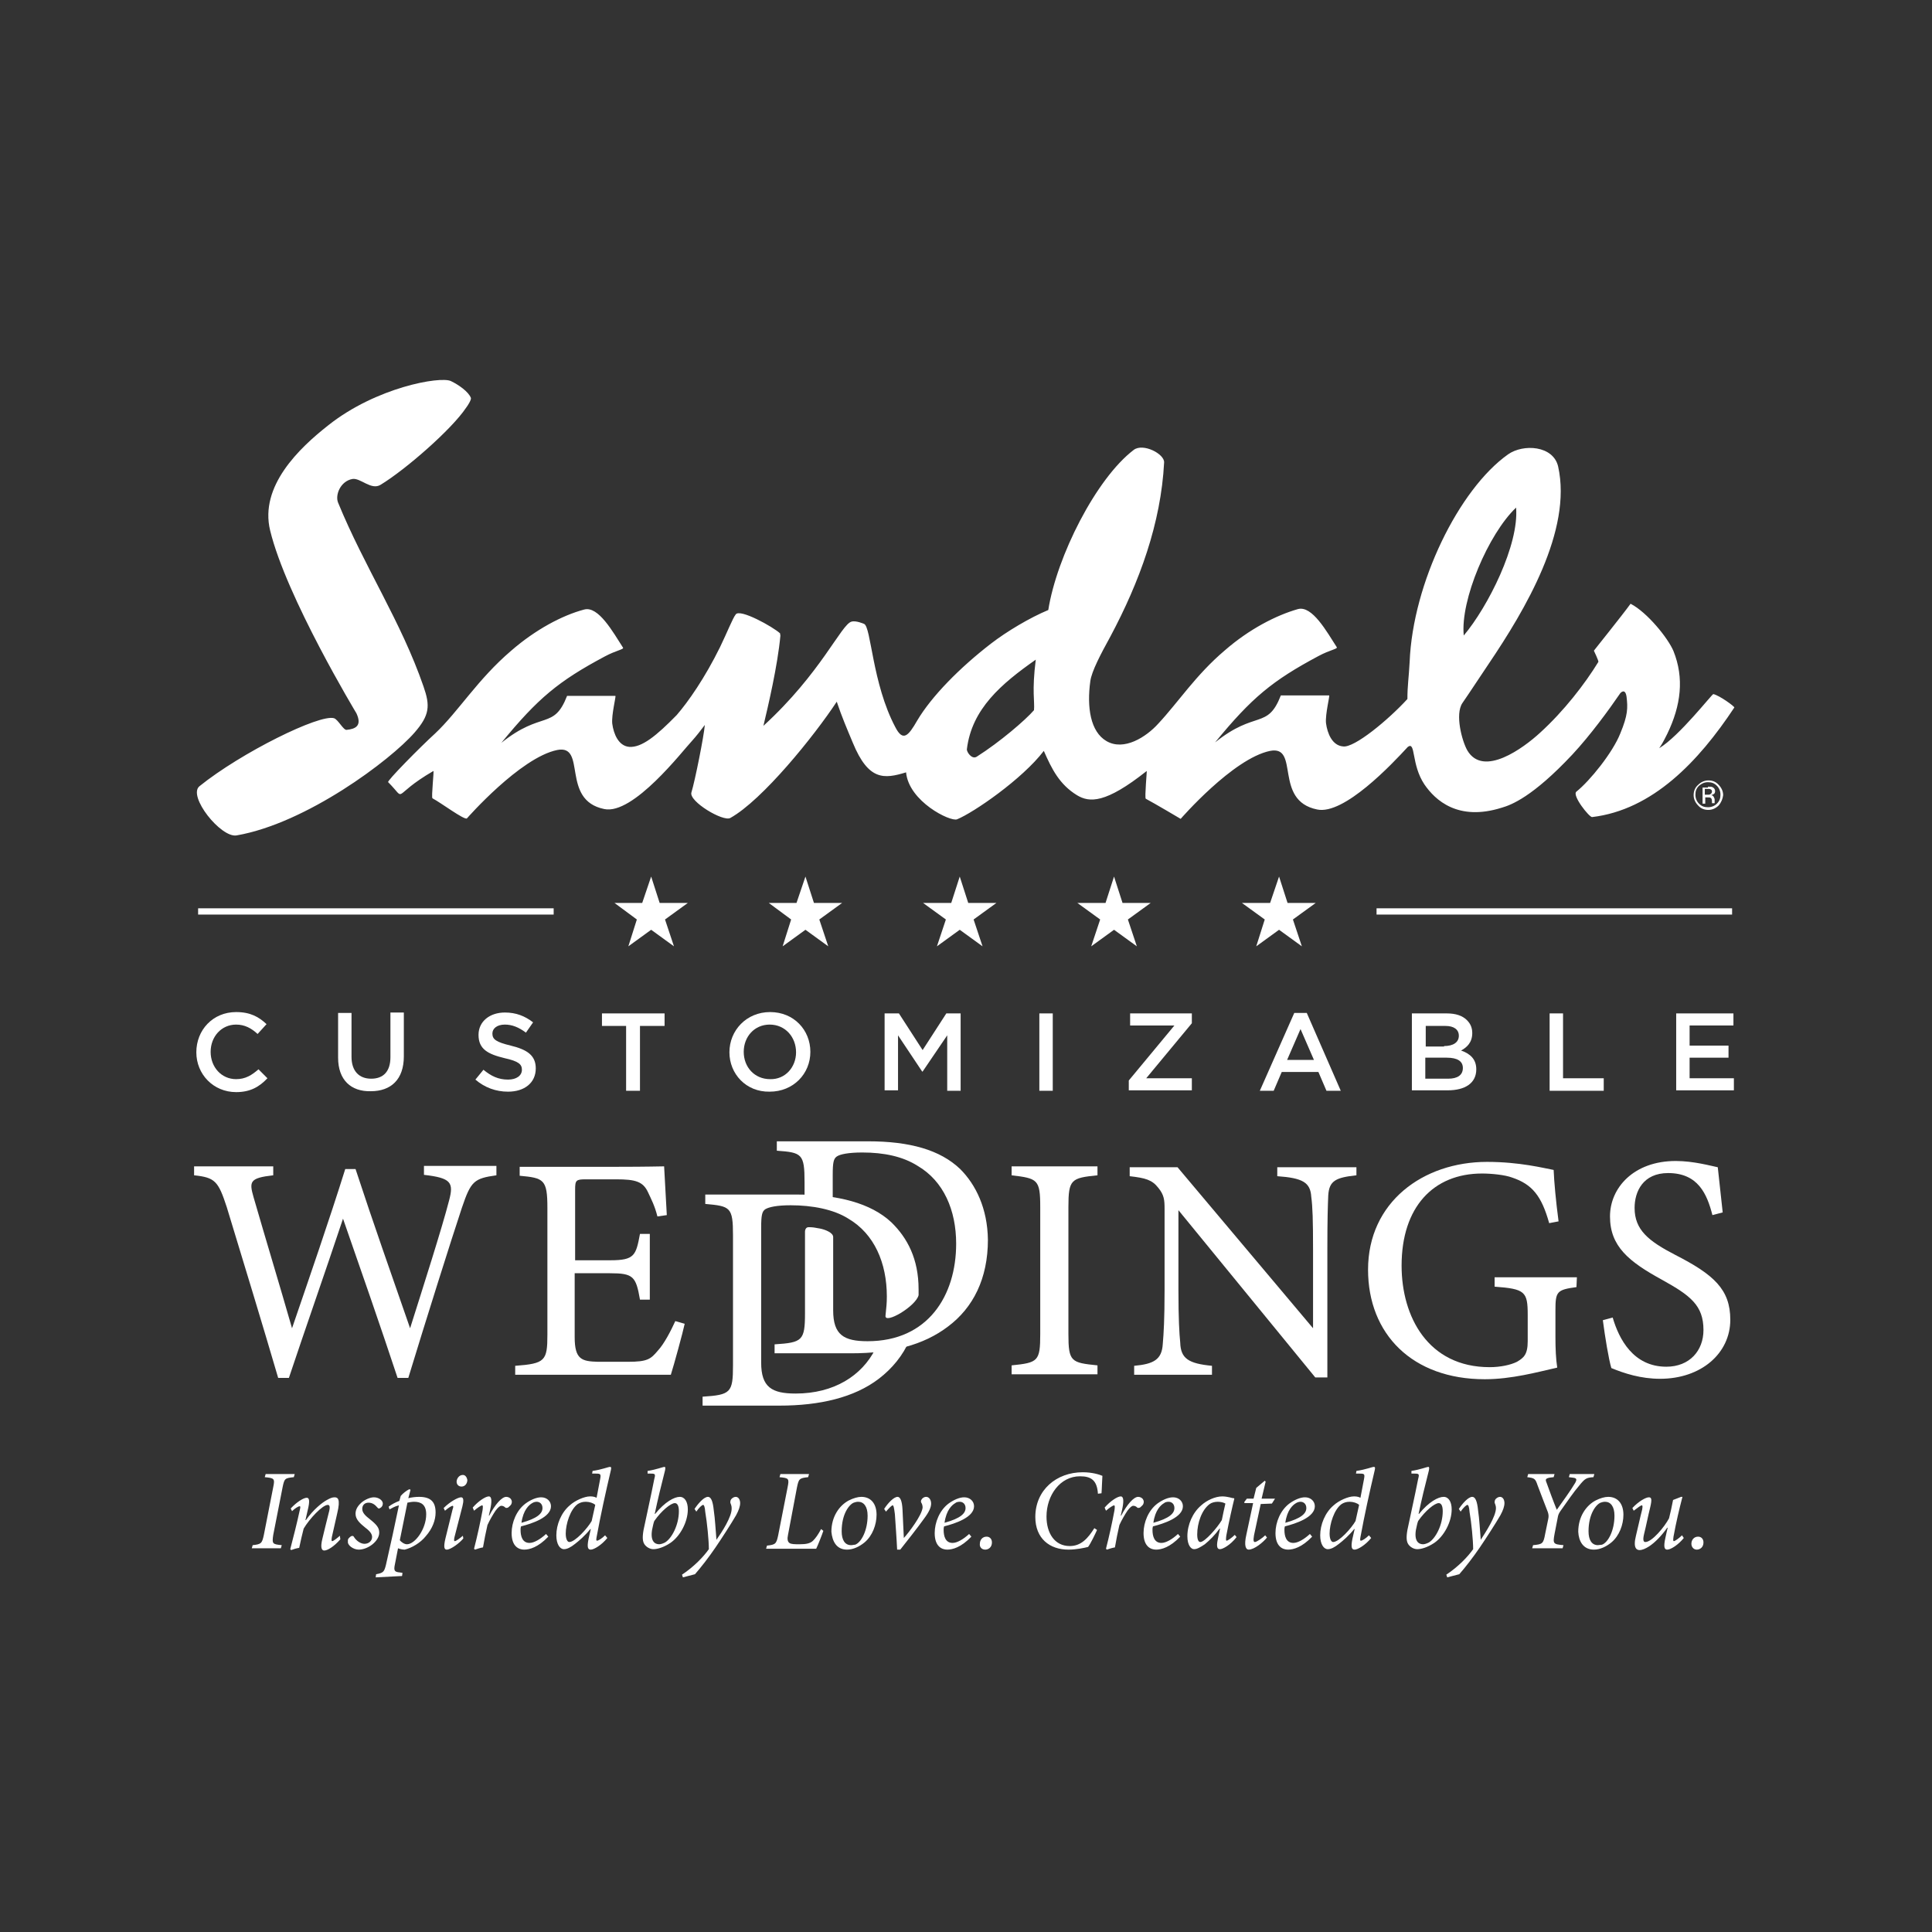 <?xml version="1.0" encoding="utf-8"?>
<!-- Generator: Adobe Illustrator 22.1.0, SVG Export Plug-In . SVG Version: 6.00 Build 0)  -->
<svg version="1.1" id="Layer_1" xmlns="http://www.w3.org/2000/svg" xmlns:xlink="http://www.w3.org/1999/xlink" x="0px" y="0px"
	 viewBox="0 0 432 432" style="enable-background:new 0 0 432 432;" xml:space="preserve">
<rect x="0" y="0" width="432" height="432" fill="#333333" stroke="none"/>
<style type="text/css">
	.st0{fill:#FFFFFF;}
</style>
<g>
	<g>
		<g>
			<path class="st0" d="M384.3,180.1c-0.6,0.6-1.4,1-2.3,1s-1.7-0.3-2.3-1c-0.6-0.6-1-1.4-1-2.3c0-0.9,0.3-1.7,1-2.3
				c0.6-0.6,1.4-1,2.3-1s1.7,0.3,2.3,1c0.6,0.6,1,1.4,1,2.3C385.2,178.6,384.9,179.4,384.3,180.1z M379.9,175.7
				c-0.6,0.6-0.8,1.2-0.8,2s0.3,1.5,0.8,2c0.6,0.6,1.2,0.8,2,0.8s1.5-0.3,2-0.8c0.6-0.6,0.8-1.2,0.8-2s-0.3-1.5-0.8-2
				c-0.6-0.6-1.2-0.8-2-0.8S380.5,175.2,379.9,175.7z M381.9,175.9c0.4,0,0.8,0,1,0.1c0.4,0.2,0.6,0.5,0.6,0.9
				c0,0.3-0.1,0.6-0.4,0.7c-0.1,0.1-0.3,0.1-0.5,0.2c0.3,0,0.5,0.2,0.6,0.4s0.2,0.4,0.2,0.6v0.3c0,0.1,0,0.2,0,0.3s0,0.2,0,0.2l0,0
				h-0.6l0,0l0,0v-0.1v-0.3c0-0.4-0.1-0.7-0.3-0.8c-0.1-0.1-0.4-0.1-0.7-0.1h-0.5v1.4h-0.6v-3.6h1.2V175.9z M382.5,176.5
				c-0.2-0.1-0.4-0.1-0.8-0.1h-0.5v1.3h0.6c0.3,0,0.5,0,0.6-0.1c0.2-0.1,0.4-0.3,0.4-0.6C382.8,176.7,382.7,176.6,382.5,176.5z"/>
			<path class="st0" d="M314.7,156.3c0-3,0.3-4.6,0.5-8.3c0.7-17.6,11-38.6,22-46.4c3.4-2.4,10.1-2,11.2,2.7
				c3.2,14.3-7.4,32.1-15.5,44.1c-2.7,4-3.9,5.9-5.9,8.8c-1.7,2.5-0.1,8.5,1.1,10.6c3.6,6.1,12.6-0.6,16.2-3.9
				c5.4-4.9,10.1-11,13.1-15.9c0.1-0.2-1-2.5-1-2.5c-0.2,0.2,6.4-8,8.2-10.5c3.7,1.9,8.4,7.7,9.6,10.6c2.4,6,1.7,12.1-1.4,18.5
				c-1,2-1.2,2.3-1.8,3.2c4.5-2.7,11.8-12.1,12.1-12.1c1.4,0.3,4.8,2.8,4.7,3c-8,12.1-18.3,22.9-31.8,24.5c-0.6,0.1-4.6-4.9-3.5-5.7
				c3-2.4,8.1-8.7,9.8-13c1.7-4.1,1.7-5.7,1.4-8.2c-0.3-2.1-1.4-0.8-1.4-0.8c-2.6,3.8-6.7,9.4-10.7,13.7
				c-8.9,9.5-13.7,11.3-15.8,11.9c-9.8,3.1-14.9-1.7-17.3-5.2c-3-4.5-1.9-9.7-3.7-8.4c-3.5,3.8-14.3,15.3-20.3,14
				c-9.8-2-3.8-14.4-10.5-13.1c-8.3,1.7-20,15.2-20,15.2s-5.9-3.5-7.8-4.5c-0.3-0.2,0.3-6.3,0.2-6.2c-9.2,7.3-12.8,7.1-15.6,5.4
				c-3.9-2.4-5.6-5.8-7.4-9.9c-4.8,6.3-15.7,13.8-19.4,15.3c-1.5,0.6-10.8-4-11.4-10.5c-4.9,1.5-8.4,1.9-11.9-6.6
				c-1.3-3.1-2.5-5.9-3.6-9.2c-5,7.6-16.6,22-23.8,26c-1.6,0.9-9.3-3.7-8.7-5.7c0.8-2.6,2.8-12.6,3-15.1c-0.9,1.2-1.9,2.5-2.9,3.6
				c-2,2.1-13.1,16.6-19.6,15.2c-9.8-2-3.8-14.5-10.5-13.2c-8.3,1.7-20.2,15.3-20.2,15.3c-0.6,0.4-5.8-3.5-7.7-4.5
				c-0.3-0.2,0.4-6.3,0.2-6.1c-9.8,5.7-5.7,6.9-10.1,2.5c-0.5-0.1,7.2-7.9,10.5-10.9c5.2-4.9,9.5-12.1,17-18.5
				c5.4-4.7,11.4-7.9,16.3-9.2c3.2-0.9,6.5,5.1,8.7,8.5c0.3,0.4-1.5,0.6-4.1,2c-10.3,5.5-14.9,9.3-23.1,19.3
				c9.1-7.3,11.7-2.8,14.7-10.5c3.4,0,7.9,0,10.8,0c0.2,0-0.9,4.2-0.7,6.2c0.3,2.3,1.4,5,3.8,5.2c2.8,0.2,6.1-2.5,10.6-7.1
				c2.6-3,6.3-8.3,9.7-15.2c1.6-3.3,2.8-6.4,3.5-7.3c0.9-1.4,8.4,2.8,9.9,4.2c0.1,0.1,0,0.3,0.1,0.5c-0.6,6.7-2.8,16-3.8,20.2
				c12.9-11.8,17.4-22.7,19.7-23.3c1-0.3,2.8,0.5,2.8,0.5c1.6,0.6,1.8,13.3,7,23.1c1.7,3.3,2.9,2,4.9-1.5
				c3.2-5.4,9.5-11.8,16.5-17.2c3.5-2.7,8.7-5.8,12.8-7.5c1.9-12,10.7-29.4,19.1-35.8c2.1-1.6,6.9,0.9,6.8,2.8
				c-0.7,13.6-5.5,26.7-12,38.9c-2.2,4-4.2,7.8-4.5,10c-0.8,5.8,0,11.3,3.6,13.4c3.9,2.3,8.9-0.9,11.6-3.9
				c4.4-4.7,8.4-10.9,14.9-16.4c5.4-4.7,11.4-7.8,16.3-9.2c3.2-0.9,6.5,5.1,8.7,8.5c0.3,0.4-1.5,0.6-4.1,2
				c-10.3,5.5-14.9,9.3-23.1,19.3c9.1-7.3,11.7-2.8,14.7-10.5c3.4,0,7.9,0,10.8,0c0.2,0-0.9,4.2-0.7,6.2c0.3,2.3,1.4,5,3.8,5.2
				C302.8,167.3,310.5,160.9,314.7,156.3 M339,113.5c-6.2,5.9-12.5,20.7-11.7,28.6C332.7,135.7,339.7,121.8,339,113.5 M231.2,158.8
				c0.2-1.9-0.5-4.2,0.4-11.3c-7.7,5.4-14.3,11-15.4,20c-0.1,0.6,1.1,2.4,2.2,1.7C223.6,165.9,229.3,161,231.2,158.8 M104.2,91.2
				C101,96,90.7,105,85.1,108.4c-2.1,1.3-4.5-1.6-6.3-1.3c-2.7,0.5-3.9,3.6-3.2,5.3c5.9,14.4,14.1,26.6,19.1,41.1
				c1.5,4.3,1.4,6.4-2,10.3c-5.4,6.2-24.2,20.3-39.8,23c-3.5,0.6-11-8.8-8.3-11c9.3-7.5,26.9-16.2,30.1-15.2
				c0.9,0.3,2.1,2.7,2.8,2.6c2-0.2,3.5-0.9,2.2-3.7c0,0-15.7-26-19.3-40.9c-2.4-9.9,6.5-18.4,13-23.5c10.7-8.5,25-11,27.4-9.9
				c1.7,0.8,4,2.4,4.5,3.8C105.4,89.4,104.6,90.7,104.2,91.2"/>
		</g>
		<g>
			<g>
				<g>
					<rect x="44.3" y="203.1" class="st0" width="79.5" height="1.4"/>
				</g>
				<g>
					<rect x="307.8" y="203.1" class="st0" width="79.5" height="1.4"/>
				</g>
				<g>
					<g>
						<polygon class="st0" points="214.6,196 212.7,201.9 206.4,201.9 211.5,205.6 209.5,211.6 214.6,207.9 219.7,211.6 
							217.7,205.6 222.8,201.9 216.5,201.9 						"/>
					</g>
					<g>
						<polygon class="st0" points="180.1,196 178.1,201.9 171.9,201.9 176.9,205.6 175,211.6 180.1,207.9 185.2,211.6 183.2,205.6 
							188.3,201.9 182,201.9 						"/>
					</g>
					<g>
						<polygon class="st0" points="286,196 284,201.9 277.7,201.9 282.8,205.6 280.9,211.6 286,207.9 291.1,211.6 289.1,205.6 
							294.2,201.9 287.9,201.9 						"/>
					</g>
					<g>
						<polygon class="st0" points="145.6,196 143.6,201.9 137.4,201.9 142.4,205.6 140.5,211.6 145.6,207.9 150.7,211.6 
							148.7,205.6 153.8,201.9 147.5,201.9 						"/>
					</g>
					<g>
						<polygon class="st0" points="249.1,196 247.2,201.9 240.9,201.9 246,205.6 244,211.6 249.1,207.9 254.2,211.6 252.2,205.6 
							257.3,201.9 251,201.9 						"/>
					</g>
				</g>
			</g>
			<g>
				<path class="st0" d="M111,262.8c-5,0.7-5.7,1.3-7.7,7.2c-2.4,7.2-8.1,25.3-12,38.1h-2.4c-3.7-11.2-8.5-25-12.2-35.6
					c-4.1,12.3-8.4,24.5-12.1,35.6h-2.4c-3.6-12.3-7.7-25.7-11.5-38.2c-1.9-5.8-2.6-6.6-7.3-7.1v-2h17.7v2c-5.3,0.6-5.4,1.4-4.4,4.9
					c2.8,9.7,5.7,19.2,8.6,29.3c3.9-11.4,8.2-23.8,11.9-35.6h2.3c4,12.2,8,23.5,12.2,35.6c3-9.5,7.1-22.3,8.7-28.5
					c1.1-4.1,0.5-5.1-5.6-5.8v-2H111V262.8z"/>
				<path class="st0" d="M153.1,296c-0.4,1.9-2.4,9.2-3.1,11.4h-34.8v-2c6.7-0.5,7.2-1.1,7.2-7v-28.3c0-6.4-0.8-6.7-6.2-7.2v-2h21.9
					c6.7,0,9.5-0.1,10.4-0.1c0.1,1.8,0.4,7.2,0.6,10.9L147,272c-0.6-2.4-1.4-3.9-2.1-5.4c-1.1-2.4-2.8-2.9-7.1-2.9H131
					c-2.2,0-2.4,0.2-2.4,2.3v15.8h7.9c5.4,0,5.7-1.1,6.6-5.9h2.2v14.7h-2.2c-0.9-5.2-1.5-5.9-6.7-5.9h-7.9V299c0,5,1.6,5.4,5.2,5.5
					h6.7c4.4,0,5.1-0.6,6.7-2.5c1.4-1.5,2.9-4.4,3.9-6.6L153.1,296z"/>
				<path class="st0" d="M226.2,307.3v-2c5.9-0.6,6.4-0.9,6.4-7v-28.4c0-6.2-0.6-6.4-6.4-7.1v-2h19.2v2c-5.9,0.6-6.5,0.9-6.5,7.1
					v28.4c0,6.2,0.6,6.4,6.5,7v2H226.2z"/>
				<path class="st0" d="M303.3,262.8c-4.6,0.5-6.1,1.2-6.3,4.5c-0.1,2.3-0.2,5.3-0.2,12V308h-2.7l-30.6-37.4v17.9
					c0,6.4,0.2,9.7,0.4,11.7c0.1,3.6,1.9,4.7,7.1,5.2v2h-17.4v-2c4.4-0.4,6.2-1.4,6.4-4.9c0.2-2.3,0.4-5.5,0.4-12v-18.2
					c0-2-0.1-3.1-1.4-4.7c-1.4-1.8-2.9-2.2-6.4-2.6v-2h10.7l30.3,36v-17.5c0-6.7-0.1-9.7-0.4-11.9c-0.2-3.2-1.9-4.2-7.6-4.6v-2h17.7
					V262.8z"/>
				<path class="st0" d="M352.5,287.8c-4.4,0.6-4.7,1-4.7,5.2v6c0,2.5,0.1,4.9,0.4,6.8c-4.4,1-10.2,2.6-16.2,2.6
					c-16.2,0-26.1-10.1-26.1-24.5c0-15.1,12.3-24.1,26.6-24.1c7.3,0,12.7,1.4,14.9,1.8c0.1,2.6,0.5,7,1.1,11.5l-2.1,0.4
					c-1.7-6.1-3.8-8.7-8.3-10.2c-1.6-0.6-4.6-0.9-6.7-0.9c-10.9,0-18,7.5-18,20.6c0,11.4,5.9,22.7,19.7,22.7c2.4,0,4.7-0.5,6.1-1.2
					c1.5-0.9,2.4-1.6,2.4-4.6V294c0-5.2-0.6-5.8-7.4-6.3v-2.1h18.4L352.5,287.8L352.5,287.8z"/>
				<path class="st0" d="M382.9,271.7c-1.2-4.7-3.2-9.4-9.9-9.4c-5.6,0-7.5,4.1-7.5,7.8c0,4.9,3.1,7.4,9.1,10.5
					c8.6,4.4,12.3,7.7,12.3,14.5c0,7.5-6.5,13.2-15.7,13.2c-4.3,0-8-1.2-10.9-2.4c-0.6-2-1.4-6.9-1.9-10.7l2.2-0.6
					c1.4,4.8,4.6,11,12,11c5.2,0,8.3-3.6,8.3-8.2c0-5.5-2.9-7.7-9.2-11.2c-7.5-4.1-11.7-7.5-11.7-14.2c0-6.4,5.3-12.4,14.7-12.4
					c4,0,7.9,1.1,9.4,1.4c0.3,2.6,0.6,5.4,1.1,10.1L382.9,271.7z"/>
				<g>
					<path class="st0" d="M198,294.2c0.2-2,0.3-2.8,0.3-4.3c0-7.5-2.8-14-8.6-17.4c-3.3-2.1-8.1-3-12.9-3c-3.1,0-4.9,0.4-5.7,0.9
						c-0.7,0.5-0.9,1.3-0.9,4.1v30.2c0,5.5,2.4,6.9,7.7,6.9c8.6,0,14.8-4,17.8-9.9l7.7-2.1c-1.5,3.5-3.9,6.4-6.9,8.7
						c-5.5,4.2-13.2,6-22.2,6h-17.2v-2c6.3-0.4,6.8-0.9,6.8-7v-29.1c0-6.3-0.6-6.5-6.2-7v-2.1h20.4c9.2,0,16.6,1.9,21.2,6.2
						c3.6,3.5,6.1,8.2,6.1,15c0,0.6,0,1.3,0,1.3C204.8,292.1,197.8,296.2,198,294.2"/>
					<path class="st0" d="M214.7,261.4c-4.5-4.3-11.3-6.2-20.6-6.2h-20.4v2.1c5.6,0.4,6.2,0.7,6.2,7v3.6h6.3v-5.2
						c0-2.8,0.2-3.6,0.9-4.1s2.6-0.9,5.7-0.9c4.9,0,9.1,0.9,12.4,3c5.8,3.4,8.6,9.9,8.6,17.4c0,11.6-6.3,21.8-19.8,21.8
						c-5.3,0-7.7-1.4-7.7-6.9c0,0,0-11.8,0-14.9c0-0.4,0-1.1,0-1.5c0-1-1.9-1.7-3-1.9c-1.1-0.2-1.5-0.3-2.5-0.3c-0.8,0-0.8,1-0.8,1
						v2l0,0v16.2c0,6.2-0.6,6.6-6.8,7v2h17.2c8.9,0,16.1-1.8,21.6-6c5.6-4.2,8.9-10.7,8.9-19.4C220.8,270.2,218.2,264.9,214.7,261.4
						z"/>
				</g>
			</g>
			<g>
				<path class="st0" d="M43.9,235.3L43.9,235.3c0-5,3.7-9,8.9-9c3.2,0,5.1,1.1,6.8,2.7l-2,2.2c-1.4-1.3-2.9-2.1-4.8-2.1
					c-3.3,0-5.7,2.7-5.7,6.1l0,0c0,3.4,2.4,6.1,5.7,6.1c2.1,0,3.5-0.9,5-2.2l2,2c-1.8,1.9-3.8,3.1-7,3.1
					C47.7,244.2,43.9,240.2,43.9,235.3z"/>
				<path class="st0" d="M75.6,236.5v-10h3v9.8c0,3.2,1.7,4.9,4.4,4.9c2.7,0,4.3-1.6,4.3-4.8v-10h3v9.8c0,5.2-2.9,7.8-7.4,7.8
					C78.5,244.1,75.6,241.5,75.6,236.5z"/>
				<path class="st0" d="M106.3,241.4l1.8-2.2c1.7,1.4,3.3,2.2,5.5,2.2c1.9,0,3.1-0.9,3.1-2.2l0,0c0-1.2-0.7-1.9-3.9-2.6
					c-3.7-0.9-5.8-2-5.8-5.2l0,0c0-3,2.5-5,5.9-5c2.5,0,4.5,0.8,6.3,2.2l-1.6,2.3c-1.6-1.2-3.1-1.8-4.7-1.8c-1.8,0-2.8,0.9-2.8,2
					l0,0c0,1.3,0.8,1.9,4.1,2.7c3.7,0.9,5.6,2.2,5.6,5.1l0,0c0,3.2-2.5,5.2-6.2,5.2C110.9,244.1,108.4,243.2,106.3,241.4z"/>
				<path class="st0" d="M140.1,229.4h-5.5v-2.8h14v2.8h-5.5v14.5H140v-14.5H140.1z"/>
				<path class="st0" d="M163.1,235.3L163.1,235.3c0-4.9,3.8-9,9.1-9s9,4,9,8.9l0,0c0,4.9-3.8,8.9-9.1,8.9
					C166.8,244.2,163.1,240.1,163.1,235.3z M178,235.3L178,235.3c0-3.4-2.4-6.2-5.9-6.2c-3.4,0-5.8,2.7-5.8,6.1l0,0
					c0,3.4,2.4,6.1,5.9,6.1C175.6,241.4,178,238.6,178,235.3z"/>
				<path class="st0" d="M197.8,226.6h3.2l5.3,8.2l5.3-8.2h3.2v17.3h-3v-12.4l-5.5,8.1h-0.1l-5.4-8.1v12.3h-3V226.6z"/>
				<path class="st0" d="M232.4,226.6h3v17.3h-3V226.6z"/>
				<path class="st0" d="M252.4,241.6l10.2-12.3h-9.9v-2.7h13.8v2.2l-10.2,12.3h10.2v2.7h-14.1V241.6z"/>
				<path class="st0" d="M289.4,226.5h2.8l7.6,17.4h-3.2l-1.8-4.2h-8.2l-1.8,4.2h-3.1L289.4,226.5z M293.8,237l-3-6.9l-3,6.9H293.8z
					"/>
				<path class="st0" d="M315.7,226.6h7.8c2,0,3.5,0.5,4.5,1.5c0.8,0.8,1.2,1.7,1.2,2.9l0,0c0,2.1-1.2,3.2-2.5,3.9
					c2,0.7,3.4,1.9,3.4,4.2l0,0c0,3.1-2.5,4.7-6.4,4.7h-8V226.6z M322.9,233.9c2,0,3.3-0.8,3.3-2.3l0,0c0-1.4-1.1-2.2-3-2.2h-4.4
					v4.6h4.1V233.9z M323.8,241.2c2.1,0,3.3-0.8,3.3-2.4l0,0c0-1.5-1.2-2.3-3.6-2.3h-4.8v4.7H323.8z"/>
				<path class="st0" d="M346.5,226.6h3v14.5h9.1v2.8h-12.1V226.6z"/>
				<path class="st0" d="M374.8,226.6h12.8v2.7h-9.8v4.5h8.7v2.7h-8.7v4.6h9.9v2.7h-12.9V226.6z"/>
			</g>
		</g>
	</g>
	<path class="st0" d="M379.4,346.5c0.7,0,1.5-0.5,1.5-1.6c0-0.8-0.5-1.3-1.2-1.3c-0.9,0-1.5,0.7-1.5,1.6
		C378.2,345.9,378.7,346.5,379.4,346.5 M376.1,343.3c-0.7,0.7-1.6,1.3-1.8,1.3c-0.2,0-0.2-0.2-0.1-1c0.6-3.3,1.3-6.2,2-8.9h-0.3
		l-1.8,0.7c-0.3,1.6-0.6,2.9-0.9,4.1c-1,1.9-3.8,5.3-5.3,5.3c-0.4,0-0.6-0.4-0.3-1.7c0.5-2,0.9-4.1,1.4-6.1c0.4-1.7,0.3-2.2-0.3-2.2
		c-0.7,0-2.3,0.9-3.7,2.4l0.3,0.6c0.9-0.7,1.6-1.2,1.8-1.2c0.2,0,0.2,0.2,0.1,0.9c-0.5,1.9-0.9,3.9-1.4,5.9
		c-0.7,2.8,0.2,3.2,0.8,3.2c0.6,0,1.3-0.3,2.1-0.8c1.4-0.9,2.9-2.5,4.1-4.2h0.1c-0.2,0.8-0.3,1.3-0.5,2.2c-0.5,2.2-0.2,2.7,0.4,2.7
		c0.8,0,2.5-1.1,3.7-2.6L376.1,343.3z M357.3,345.5c-1.4,0-2.1-1.2-2.1-3.1c0-3.9,1.7-6,2.7-6.4c0.3-0.1,0.6-0.2,1-0.2
		c1.2,0,2.1,1,2.1,3.1c0,3.3-1.4,6-2.8,6.5C357.9,345.4,357.6,345.5,357.3,345.5 M356.4,346.5c1.4,0,2.8-0.7,3.9-1.6
		c1.8-1.5,2.7-4,2.7-6.2c0-2.5-1.3-4-3.4-4c-0.8,0-1.8,0.3-2.8,0.8c-2.1,1.1-3.9,3.6-3.9,7C353,344.6,354,346.5,356.4,346.5
		 M356.5,329.6H351l-0.2,0.7l0.8,0.1c0.9,0.1,1.1,0.3,0.6,1.2c-1,1.7-2.9,4.3-4.1,6c-0.7-1.7-1.8-4.7-2.3-6.1
		c-0.3-0.7-0.2-0.9,0.7-1.1l0.9-0.1l0.2-0.7h-5.9l-0.2,0.7c1.6,0.2,1.8,0.3,2.3,1.8c1,2.7,1.7,4.4,2.3,6c0.2,0.6,0.2,1,0.1,1.5
		l-0.7,3.4c-0.4,2.2-0.6,2.3-2.7,2.5l-0.2,0.7h6.8l0.2-0.7c-2.3-0.2-2.4-0.3-2-2.5l0.7-3.6c0.1-0.6,0.2-0.9,0.6-1.5
		c1.7-2.4,3-4.3,4.2-5.7c1.3-1.6,1.6-1.8,3.2-1.9L356.5,329.6z M331.1,344.3c-0.2-2.3-0.3-4.6-0.6-6.6c-0.2-2-0.6-3-1.3-3
		c-0.9,0-2.2,1.5-3,2.7l0.4,0.6c0.6-0.9,1.3-1.5,1.5-1.5s0.4,0.3,0.5,1.6c0.4,2.3,0.8,6.3,0.8,8.3c-1.2,1.7-3.3,3.9-6,5.7l0.2,0.6
		l2.7-0.7c1.4-1.6,3.1-3.8,4.6-6c1.3-1.9,3.5-5.3,4.6-7.2c0.6-1.1,0.9-2,0.9-2.7c0-0.8-0.4-1.4-1-1.4c-0.4,0-0.9,0.3-1.1,0.7
		c-0.1,0.2-0.1,0.5-0.1,0.6c0.1,0.3,0.3,0.7,0.3,1.2C334.5,339.1,332.2,342.6,331.1,344.3L331.1,344.3z M318.2,345.3
		c-1,0-2-0.7-1.6-3.2c0.2-0.9,0.3-1.5,0.5-2c1.6-2.3,3.7-4,4.6-4c0.5,0,0.9,0.5,0.9,1.8c0,3.1-1.6,6.1-3.1,7
		C319.1,345.1,318.6,345.3,318.2,345.3 M315.6,329.5h0.7c1,0,1.1,0.1,0.8,1.2c-0.8,4.1-1.7,8-2.4,11.4c-0.3,1.7-0.2,2.6,0.2,3.2
		c0.4,0.6,1.2,1.1,2,1.1c0.9,0,2.3-0.4,3.8-1.4c2.2-1.5,3.9-4.7,3.9-7.5c0-1.7-0.7-2.8-1.8-2.8c-1.2,0-3.3,1.1-5.5,3.8h-0.1
		c0.7-3.3,1.4-6.2,2.3-9.7c0.1-0.5,0.1-0.8-0.1-0.8c-0.4,0-1.8,0.6-3.8,0.9V329.5z M298.1,344.8c-0.4,0-0.8-0.6-0.8-1.9
		c0-2.1,1-5.4,2.7-6.6c0.5-0.3,1-0.5,1.8-0.5s1.7,0.3,2.1,0.7l-0.8,3.6C302.2,341.7,299.4,344.8,298.1,344.8 M306.1,343.3
		c-0.7,0.7-1.5,1.2-1.8,1.2c-0.2,0-0.2-0.2-0.1-0.8c0.9-4.9,2-9.9,3.2-15c0.1-0.5,0.1-0.7-0.2-0.7c-0.4,0-1.8,0.6-3.9,0.9l-0.1,0.6
		h0.8c1.1,0,1.2,0.1,1,1.2l-0.8,4.2c-0.6-0.3-1.1-0.3-1.5-0.3c-1.2,0-3.3,0.9-4.5,2c-1.9,1.6-3,4.3-3,6.7c0,2,0.8,3.1,1.7,3.1
		c0.7,0,1.5-0.4,2.5-1.2c0.9-0.7,2.2-1.8,3.4-3.3h0.1l-0.5,2.2c-0.4,2-0.1,2.4,0.5,2.4c0.7,0,2.4-1,3.7-2.6L306.1,343.3z
		 M290.8,335.8c0.7,0,1.3,0.5,1.3,1.4c0,1.2-1.1,2.3-4.7,3.3c0.4-2.9,1.7-4,2.4-4.4C290.1,335.9,290.5,335.8,290.8,335.8 M292.9,343
		c-1.3,1.2-2.7,2-3.7,2c-1.6,0-2-1.5-2-2.9c0-0.3,0-0.5,0.1-0.8c2.4-0.6,6.7-2,6.7-4.5c0-1.1-0.9-2-2.2-2c-1.1,0-2.4,0.6-3.5,1.4
		c-2,1.5-3.1,4.2-3.1,6.6c0,3,1.6,3.7,2.8,3.7c1.2,0,3.1-0.5,5.4-2.9L292.9,343z M285.1,335.1h-3l0.9-3.8l-0.2-0.2l-1.9,1.6
		l-0.6,2.4h-1.5l-0.6,0.8l0.1,0.2h1.9l-1.5,7c-0.6,2.6-0.1,3.4,0.5,3.4c1.3,0,3.3-1.7,4.1-2.7l-0.4-0.5c-0.6,0.6-1.9,1.5-2.3,1.5
		c-0.3,0-0.4-0.3-0.2-1.5l1.5-7l2.5-0.1L285.1,335.1z M268.4,344.8c-0.4,0-0.7-0.5-0.7-1.7c0-2.5,1-5.5,2.8-6.8
		c0.4-0.3,1.1-0.5,1.8-0.5c0.7,0,1.4,0.2,1.7,0.4c-0.2,0.8-0.6,2.7-0.8,3.7C272.2,341.6,269.4,344.8,268.4,344.8 M276.1,343.2
		c-0.7,0.7-1.6,1.3-1.8,1.3c-0.2,0-0.2-0.2-0.1-1.1c0.6-3.2,1.4-6.7,1.8-8.3l-0.1-0.1c-0.3,0-0.6-0.1-1-0.2c-0.5-0.1-1-0.2-1.6-0.2
		c-1.6,0-3.5,0.9-4.7,2c-1.9,1.6-3.1,4.3-3.1,6.9c0,2,0.8,2.9,1.5,2.9s1.5-0.5,2.4-1.1c1.1-0.9,2.3-2.1,3.3-3.5h0.1l-0.5,2.4
		c-0.4,1.9,0,2.2,0.5,2.2c0.6,0,2.3-0.9,3.7-2.7L276.1,343.2z M261.3,335.8c0.7,0,1.3,0.5,1.3,1.4c0,1.2-1.1,2.3-4.7,3.3
		c0.4-2.9,1.7-4,2.4-4.4C260.5,335.9,260.9,335.8,261.3,335.8 M263.4,343c-1.3,1.2-2.7,2-3.7,2c-1.6,0-2-1.5-2-2.9
		c0-0.3,0-0.5,0.1-0.8c2.4-0.6,6.7-2,6.7-4.5c0-1.1-0.9-2-2.2-2c-1.1,0-2.4,0.6-3.5,1.4c-2,1.5-3.1,4.2-3.1,6.6c0,3,1.6,3.7,2.8,3.7
		c1.2,0,3.1-0.5,5.4-2.9L263.4,343z M247.3,337.8c0.8-0.7,1.6-1.2,1.8-1.2s0.2,0.3,0.1,1.1c-0.5,2.7-1.2,5.9-1.9,8.6l0.2,0.2
		c0.6-0.2,1.2-0.4,1.8-0.5c0.3-1.7,0.6-3.3,1-5c0.5-1.1,1.2-2.3,1.8-3.2c0.6-0.8,1-1.1,1.3-1.1s0.6,0.1,0.9,0.4
		c0.1,0.1,0.3,0.1,0.6,0c0.2-0.2,0.5-0.4,0.7-0.7c0.2-0.4,0.2-0.8,0-1.1c-0.2-0.4-0.7-0.6-1.1-0.6c-1,0-2.5,1.7-3.8,4.2h-0.1
		l0.3-1.3c0.4-1.8,0.4-3-0.3-3s-2.3,1-3.6,2.5L247.3,337.8z M244.7,341.7c-1.4,2.2-2.9,4-5.5,4c-3.4,0-5.2-2.9-5.2-6.6
		c0-4.7,3-9,7.5-9c2.5,0,3.8,0.9,4,3.9l0.8-0.1c0.1-1.2,0.1-2.6,0.2-3.9c-0.7-0.3-2.3-0.8-4.4-0.8c-5.9,0-10.6,4-10.6,10
		c0,4.8,3.2,7.3,7.4,7.3c1.8,0,3.6-0.4,4.4-0.6c0.6-0.8,1.6-2.9,2-3.8L244.7,341.7z M220.3,346.5c0.7,0,1.5-0.5,1.5-1.6
		c0-0.8-0.5-1.3-1.2-1.3c-0.9,0-1.5,0.7-1.5,1.6C219,345.9,219.5,346.5,220.3,346.5 M214.6,335.8c0.7,0,1.3,0.5,1.3,1.4
		c0,1.2-1.1,2.3-4.7,3.3c0.4-2.9,1.7-4,2.4-4.4C213.8,335.9,214.2,335.8,214.6,335.8 M216.7,343c-1.3,1.2-2.7,2-3.7,2
		c-1.6,0-2-1.5-2-2.9c0-0.3,0-0.5,0.1-0.8c2.4-0.6,6.7-2,6.7-4.5c0-1.1-0.9-2-2.2-2c-1.1,0-2.4,0.6-3.5,1.4c-2,1.5-3.1,4.2-3.1,6.6
		c0,3,1.6,3.7,2.8,3.7s3.1-0.5,5.4-2.9L216.7,343z M202.1,343.9c-0.1-2.1-0.2-4.2-0.3-6.4c-0.1-1.9-0.5-2.8-1.1-2.8
		c-0.8,0-2.1,1.3-3,2.7l0.4,0.6c0.8-0.9,1.3-1.4,1.5-1.4s0.3,0.4,0.5,2c0.1,1.6,0.4,5.6,0.5,7.9h0.7c1.5-1.9,3.8-4.8,5.3-6.9
		c1.2-1.6,1.6-2.6,1.6-3.4c0-0.9-0.5-1.5-1.1-1.5c-0.5,0-0.9,0.3-1.1,0.7c-0.1,0.2-0.1,0.4,0,0.6c0.2,0.3,0.3,0.7,0.3,1.1
		C206.1,338.9,203.2,342.7,202.1,343.9L202.1,343.9z M190.3,345.5c-1.4,0-2.1-1.2-2.1-3.1c0-3.9,1.7-6,2.7-6.4
		c0.3-0.1,0.6-0.2,1-0.2c1.2,0,2.1,1,2.1,3.1c0,3.3-1.4,6-2.8,6.5C190.9,345.4,190.7,345.5,190.3,345.5 M189.4,346.5
		c1.4,0,2.8-0.7,3.9-1.6c1.8-1.5,2.7-4,2.7-6.2c0-2.5-1.3-4-3.4-4c-0.8,0-1.8,0.3-2.8,0.8c-2.1,1.1-3.9,3.6-3.9,7
		C186.1,344.6,187,346.5,189.4,346.5 M183.6,341.9c-0.7,1.3-1.2,2-1.8,2.6s-1.5,0.8-3,0.8c-1.1,0-1.9,0-2.3-0.3
		c-0.4-0.3-0.5-0.9-0.3-1.8l2-10.6c0.4-1.9,0.5-2.1,2.5-2.3l0.2-0.7h-6.4l-0.2,0.7c2.1,0.2,2.2,0.3,1.8,2.3l-2.1,10.7
		c-0.4,1.9-0.6,2.1-2.5,2.3l-0.2,0.7h11.2c0.4-0.8,1.3-3.1,1.6-4L183.6,341.9z M160.2,344.3c-0.2-2.3-0.3-4.6-0.6-6.6
		c-0.2-2-0.6-3-1.3-3c-0.9,0-2.2,1.5-3,2.7l0.4,0.6c0.6-0.9,1.3-1.5,1.5-1.5s0.4,0.3,0.5,1.6c0.4,2.3,0.8,6.3,0.8,8.3
		c-1.2,1.7-3.3,3.9-6,5.7l0.2,0.6l2.7-0.7c1.4-1.6,3.1-3.8,4.6-6c1.3-1.9,3.5-5.3,4.6-7.2c0.6-1.1,0.9-2,0.9-2.7
		c0-0.8-0.4-1.4-1-1.4c-0.4,0-0.9,0.3-1.1,0.7c-0.1,0.2-0.1,0.5-0.1,0.6c0.1,0.3,0.3,0.7,0.3,1.2
		C163.7,339.1,161.4,342.6,160.2,344.3L160.2,344.3z M147.4,345.3c-1,0-2-0.7-1.6-3.2c0.2-0.9,0.3-1.5,0.5-2c1.6-2.3,3.7-4,4.6-4
		c0.5,0,0.9,0.5,0.9,1.8c0,3.1-1.6,6.1-3.1,7C148.3,345.1,147.8,345.3,147.4,345.3 M144.8,329.5h0.7c1,0,1.1,0.1,0.8,1.2
		c-0.8,4.1-1.7,8-2.4,11.4c-0.3,1.7-0.2,2.6,0.2,3.2s1.2,1.1,2,1.1c0.9,0,2.3-0.4,3.8-1.4c2.2-1.5,3.9-4.7,3.9-7.5
		c0-1.7-0.7-2.8-1.8-2.8c-1.2,0-3.3,1.1-5.5,3.8h-0.1c0.7-3.3,1.4-6.2,2.3-9.7c0.1-0.5,0.1-0.8-0.1-0.8c-0.4,0-1.8,0.6-3.8,0.9
		L144.8,329.5z M127.3,344.8c-0.4,0-0.8-0.6-0.8-1.9c0-2.1,1-5.4,2.7-6.6c0.5-0.3,1-0.5,1.8-0.5s1.7,0.3,2.1,0.7l-0.8,3.6
		C131.4,341.7,128.6,344.8,127.3,344.8 M135.3,343.3c-0.7,0.7-1.5,1.2-1.8,1.2c-0.2,0-0.2-0.2-0.1-0.8c0.9-4.9,2-9.9,3.2-15
		c0.1-0.5,0.1-0.7-0.2-0.7c-0.4,0-1.8,0.6-3.9,0.9l-0.1,0.6h0.8c1.1,0,1.2,0.1,1,1.2l-0.8,4.2c-0.6-0.3-1.1-0.3-1.5-0.3
		c-1.2,0-3.3,0.9-4.5,2c-1.9,1.6-3,4.3-3,6.7c0,2,0.8,3.1,1.7,3.1c0.7,0,1.5-0.4,2.5-1.2c0.9-0.7,2.2-1.8,3.4-3.3h0.1l-0.5,2.2
		c-0.4,2-0.1,2.4,0.5,2.4c0.7,0,2.4-1,3.7-2.6L135.3,343.3z M120,335.8c0.7,0,1.3,0.5,1.3,1.4c0,1.2-1.1,2.3-4.7,3.3
		c0.4-2.9,1.7-4,2.4-4.4C119.3,335.9,119.7,335.8,120,335.8 M122.1,343c-1.3,1.2-2.7,2-3.7,2c-1.6,0-2-1.5-2-2.9
		c0-0.3,0-0.5,0.1-0.8c2.4-0.6,6.7-2,6.7-4.5c0-1.1-0.9-2-2.2-2c-1.1,0-2.4,0.6-3.5,1.4c-2,1.5-3.1,4.2-3.1,6.6c0,3,1.6,3.7,2.8,3.7
		c1.2,0,3.1-0.5,5.4-2.9L122.1,343z M106,337.8c0.8-0.7,1.6-1.2,1.8-1.2c0.2,0,0.2,0.3,0.1,1.1c-0.5,2.7-1.2,5.9-1.9,8.6l0.2,0.2
		c0.6-0.2,1.2-0.4,1.8-0.5c0.3-1.7,0.6-3.3,1-5c0.5-1.1,1.2-2.3,1.8-3.2c0.6-0.8,1-1.1,1.3-1.1s0.6,0.1,0.9,0.4
		c0.1,0.1,0.3,0.1,0.6,0c0.2-0.2,0.5-0.4,0.7-0.7c0.2-0.4,0.2-0.8,0-1.1c-0.2-0.4-0.7-0.6-1.1-0.6c-1,0-2.5,1.7-3.8,4.2h-0.1
		l0.3-1.3c0.4-1.8,0.4-3-0.3-3c-0.7,0-2.3,1-3.6,2.5L106,337.8z M103.5,343.4c-0.6,0.5-1.5,1.2-1.8,1.2c-0.2,0-0.2-0.2-0.1-0.8
		l1.8-7c0.3-1.2,0.3-2-0.3-2c-0.7,0-2.5,1-3.9,2.4l0.3,0.6c0.8-0.7,1.5-1.1,1.7-1.1s0.2,0.3,0,0.8l-1.6,6.5
		c-0.5,2.1-0.2,2.5,0.3,2.5c0.9,0,2.9-1.5,3.7-2.5L103.5,343.4z M103.5,329.8c-0.9,0-1.4,0.9-1.4,1.5c0,0.7,0.5,1.1,1.1,1.1
		c0.8,0,1.3-0.7,1.3-1.5C104.4,330.4,104.1,329.8,103.5,329.8 M91.1,336c0.5-0.1,1-0.2,1.5-0.2c1.5,0,2.7,0.6,2.7,2.8
		c0,3.3-2.5,6.7-4.3,6.7c-0.6,0-1.3-0.5-1.6-0.9L91.1,336z M91.8,333.1l-0.3-0.1c-0.6,0.3-1.4,0.9-1.9,1.5l-0.3,1.1
		c-0.8,0.3-1.8,0.8-2.4,1.3l0.2,0.6c0.6-0.3,1.2-0.7,2.1-0.9c-0.9,4.4-1.9,8.9-2.9,13.3c-0.4,1.6-0.6,1.8-2.2,2.1l-0.1,0.7l5.9-0.3
		l0.1-0.7l-0.6-0.1c-1.2-0.1-1.4-0.4-1.1-1.8l0.7-3.6c0.5,0.2,1.1,0.3,1.5,0.3c1.6-0.4,3.5-1.5,4.7-3c1.5-1.7,2.2-3.6,2.2-5.3
		c0-2.3-1-3.5-3.7-3.5c-0.7,0-1.7,0.1-2.4,0.3L91.8,333.1z M80.2,346.5c2.1,0,4.6-1.9,4.6-3.8c0-1.1-0.6-1.8-2.1-3
		c-0.9-0.7-1.7-1.4-1.7-2.3s0.6-1.4,1.4-1.4c0.9,0,1.5,0.5,2,1.1c0.2,0.2,0.3,0.3,0.6,0.1c0.4-0.2,0.6-0.6,0.6-1
		c0-0.7-0.9-1.4-2-1.4c-0.8,0-2,0.5-2.8,1.2c-1,0.9-1.3,1.7-1.3,2.5c0,1.3,1.1,2.2,2.2,3.1c1.2,0.9,1.5,1.5,1.5,2.1
		c0,0.8-0.7,1.5-1.7,1.5c-0.8,0-1.8-0.6-2.4-1.6c-0.1-0.2-0.3-0.2-0.6-0.1c-0.4,0.3-0.8,0.6-0.7,1.1C77.6,345.5,79,346.5,80.2,346.5
		 M76,343.4c-0.8,0.7-1.5,1.2-1.7,1.2s-0.2-0.2-0.1-0.9c0.4-1.8,0.8-3.6,1.2-5.3c0.8-3.3,0.1-3.6-0.6-3.6c-0.5,0-1,0.2-1.7,0.6
		c-1.1,0.6-3,2.1-4.7,4.5h-0.1l0.5-2.2c0.5-2,0.4-2.8-0.2-2.8c-0.7,0-2.2,0.9-3.6,2.4l0.3,0.6c0.6-0.6,1.4-1.1,1.7-1.1
		c0.2,0,0.2,0.2,0,1c-0.6,2.8-1.4,5.9-2.1,8.6l0.2,0.2c0.5-0.2,1.2-0.4,1.8-0.5c0.3-1.5,0.7-3.1,1-4.3c1.3-2.2,4.2-5.3,5.4-5.3
		c0.4,0,0.6,0.4,0.2,1.8c-0.5,1.9-0.9,3.7-1.4,5.7s-0.2,2.7,0.4,2.7c0.7,0,2.1-0.8,3.6-2.5L76,343.4z M65.9,329.6h-6.5l-0.2,0.7
		c2.1,0.2,2.3,0.3,1.9,2.2L59,343.2c-0.4,1.9-0.6,2.1-2.5,2.3l-0.2,0.7h6.5l0.2-0.7c-2.1-0.2-2.2-0.3-1.9-2.3l2.1-10.7
		c0.4-1.9,0.5-2,2.5-2.2L65.9,329.6z"/>
</g>
</svg>
